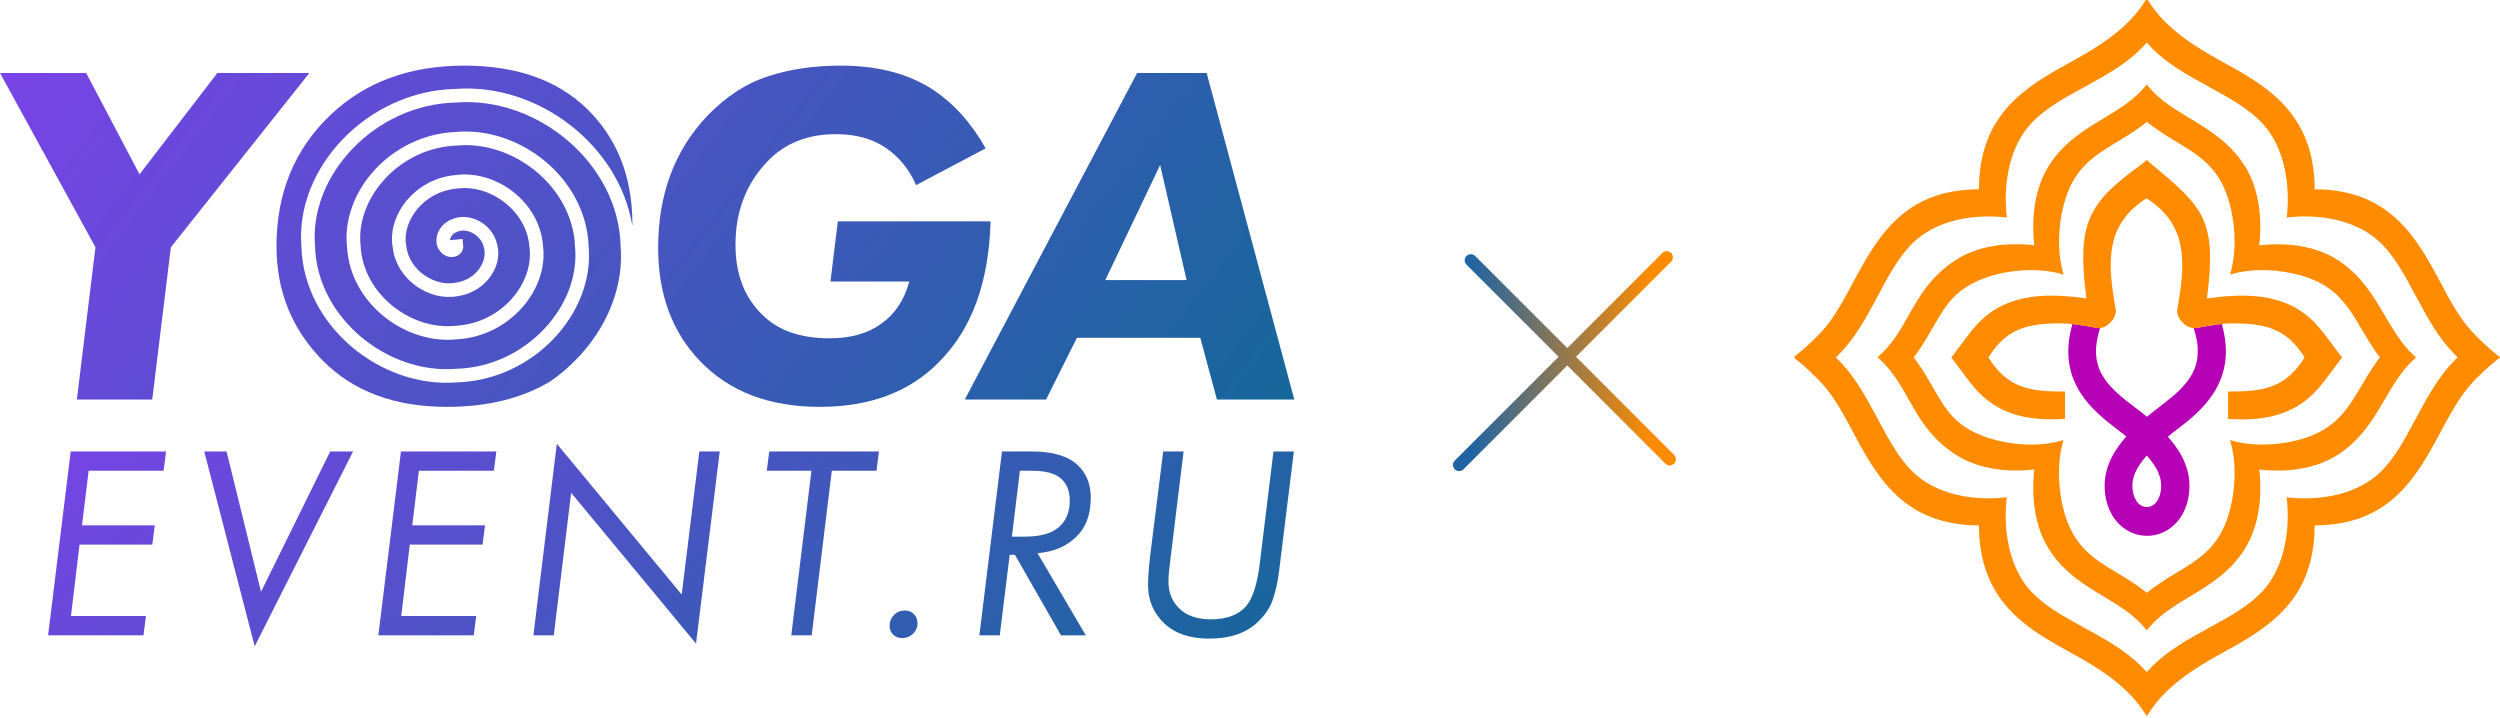 <?xml version="1.0" encoding="UTF-8"?> <svg xmlns="http://www.w3.org/2000/svg" width="700" height="201" viewBox="0 0 700 201" fill="none"> <path d="M46.503 126.408L45.808 131.811H24.815L22.962 147.093H43.338L42.644 152.496H22.268L19.875 172.486H40.869L40.174 177.889H13.469L19.798 126.408H46.503ZM57.187 126.408H63.438L73.086 165.694L92.459 126.408H98.865L71.311 180.976L57.187 126.408ZM138.974 126.408L138.28 131.811H117.286L115.434 147.093H135.81L135.115 152.496H114.739L112.346 172.486H133.34L132.645 177.889H105.94L112.269 126.408H138.974ZM155.061 177.889H149.349L155.91 124.247L190.874 166.466L195.813 126.408H201.525L194.887 180.204L159.923 137.986L155.061 177.889ZM245.413 131.811H232.909L227.275 177.889H221.563L227.198 131.811H214.694L215.389 126.408H246.107L245.413 131.811ZM249.101 175.188C249.101 174.004 249.513 173.001 250.336 172.177C251.108 171.354 252.111 170.942 253.346 170.942C254.375 170.942 255.224 171.277 255.893 171.946C256.562 172.615 256.897 173.49 256.897 174.57C256.897 175.754 256.408 176.783 255.43 177.657C254.607 178.326 253.681 178.661 252.652 178.661C251.571 178.661 250.696 178.326 250.027 177.657C249.41 177.04 249.101 176.217 249.101 175.188ZM280.554 126.408H288.813C294.73 126.408 299.027 127.669 301.702 130.19C304.172 132.454 305.407 135.516 305.407 139.375C305.407 144.109 304.044 147.762 301.316 150.335C298.589 153.01 294.987 154.528 290.511 154.889L304.018 177.889H297.071L284.182 155.352H282.715L279.937 177.889H274.225L280.554 126.408ZM285.571 131.811L283.333 150.258H286.96C291.334 150.258 294.524 149.357 296.531 147.556C298.538 145.755 299.541 143.311 299.541 140.224C299.541 136.982 298.383 134.667 296.068 133.277C294.421 132.3 292.003 131.811 288.813 131.811H285.571ZM331.409 126.408L327.704 156.664C327.344 159.391 327.164 161.449 327.164 162.838C327.164 166.029 328.27 168.627 330.482 170.634C332.489 172.486 335.371 173.412 339.127 173.412C343.449 173.412 346.691 172.203 348.852 169.785C350.704 167.675 351.991 163.739 352.711 157.976L356.57 126.408H362.282L358.191 159.519C357.779 162.915 357.162 165.746 356.339 168.01C355.567 170.222 354.177 172.28 352.171 174.184C348.929 177.271 344.375 178.815 338.509 178.815C333.158 178.815 328.964 177.374 325.929 174.493C322.944 171.611 321.452 168.061 321.452 163.842C321.452 161.886 321.632 159.288 321.992 156.046L325.697 126.408H331.409Z" fill="url(#paint0_linear_305_21)"></path> <path d="M177.071 63.303C177.073 63.132 177.073 62.961 177.073 62.79C177.073 49.447 172.778 38.618 164.188 30.302C155.872 22.351 144.494 18.376 130.055 18.376C114.702 18.376 102.182 22.991 92.495 32.221C82.442 41.816 77.416 54.062 77.416 68.958C77.416 81.478 81.711 92.125 90.302 100.898C98.892 109.58 110.498 113.921 125.12 113.921C136.444 113.921 146.073 111.561 154.007 106.841C166.791 98.041 174.901 83.57 173.776 69.141L173.772 69.085L173.771 69.029C173.331 45.965 150.715 27.034 127.937 28.692L127.887 28.695L127.837 28.697C104.825 29.157 86.53 49.215 88.204 68.831L88.208 68.887L88.21 68.942C88.737 88.793 108.278 104.825 127.646 103.267L127.695 103.263L127.746 103.261C147.343 102.718 162.584 85.567 161.012 69.175L161.006 69.119L161.004 69.062C160.399 52.43 143.921 39.291 127.972 40.747L127.922 40.751L127.872 40.753C111.68 41.378 99.51 55.614 100.966 68.784L100.972 68.839L100.975 68.895C101.663 82.308 115.053 92.57 127.594 91.214L127.644 91.208L127.695 91.206C140.474 90.512 149.586 79.181 148.252 69.247L148.245 69.19L148.241 69.134C147.485 58.933 137.173 51.56 128.054 52.795L128.004 52.802L127.953 52.806C118.584 53.567 112.529 61.964 113.716 68.66L113.726 68.718L113.733 68.777C114.128 72.239 116.094 75.117 118.754 77.006C121.435 78.91 124.674 79.707 127.441 79.179L127.493 79.169L127.545 79.162C133.519 78.36 136.49 72.945 135.537 69.501L135.521 69.443L135.508 69.383C135.12 67.526 133.943 66.151 132.507 65.343C131.025 64.51 129.469 64.386 128.447 64.757L128.387 64.778L128.326 64.796C127.122 65.143 126.468 65.873 126.181 66.543C126.061 66.821 126.013 67.058 126.001 67.248L129.518 66.917L129.696 68.815C129.788 69.792 129.35 70.602 128.775 71.118C128.224 71.612 127.535 71.868 126.877 71.942C125.532 72.094 124.032 71.528 123.064 70.114C121.937 68.646 121.998 66.626 122.677 65.041C123.405 63.342 124.934 61.825 127.211 61.151C129.486 60.352 132.174 60.783 134.375 62.021C136.628 63.287 138.573 65.505 139.227 68.544C140.844 74.55 135.927 81.853 128.104 82.933C124.174 83.665 119.921 82.51 116.547 80.114C113.152 77.702 110.503 73.931 109.952 69.267C108.366 60.085 116.354 49.952 127.593 49.011C138.703 47.538 151.077 56.301 152.038 68.796C153.661 81.177 142.619 94.184 127.953 95.009C113.439 96.547 98.012 84.868 97.171 69.147C95.484 53.548 109.591 37.672 127.675 36.946C145.581 35.342 164.086 49.911 164.811 68.867C166.578 87.678 149.395 106.446 127.901 107.07C106.581 108.756 85.026 91.278 84.401 69.099C82.559 47.075 102.797 25.414 127.71 24.886C150.591 23.249 173.384 40.581 177.071 63.303Z" fill="url(#paint1_linear_305_21)"></path> <path d="M126.45 68.154C126.456 68.154 126.455 68.155 126.448 68.155L126.45 68.154Z" fill="url(#paint2_linear_305_21)"></path> <path d="M21.522 111.864L26.731 69.233L0 20.432H24.126L39.068 48.807L60.864 20.432H86.635L47.841 69.233L42.632 111.864H21.522Z" fill="url(#paint3_linear_305_21)"></path> <path d="M234.588 61.967L232.532 78.828H254.602C253.231 83.946 250.627 87.875 246.788 90.617C243.041 93.359 238.198 94.729 232.258 94.729C224.124 94.729 217.864 92.536 213.478 88.15C208.452 83.306 205.938 76.772 205.938 68.547C205.938 59.226 208.909 51.458 214.849 45.243C219.692 40.126 226.089 37.567 234.04 37.567C239.614 37.567 244.275 38.846 248.022 41.405C251.678 43.873 254.511 47.345 256.521 51.823L275.986 41.542C271.965 34.414 267.031 28.931 261.182 25.093C254.328 20.615 245.737 18.376 235.411 18.376C227.826 18.376 221.017 19.381 214.986 21.392C208.954 23.311 203.288 27.012 197.988 32.495C188.849 42.182 184.28 54.474 184.28 69.37C184.28 82.347 188.164 92.902 195.932 101.035C204.156 109.625 215.351 113.921 229.516 113.921C243.773 113.921 255.013 109.625 263.238 101.035C272.194 91.896 276.9 78.874 277.357 61.967H234.588Z" fill="url(#paint4_linear_305_21)"></path> <path fill-rule="evenodd" clip-rule="evenodd" d="M340.74 111.864L336.079 94.592H301.535L292.899 111.864H270.143L318.396 20.432H337.861L362.398 111.864H340.74ZM309.485 78.417H332.241L324.838 46.203L309.485 78.417Z" fill="url(#paint5_linear_305_21)"></path> <g clip-path="url(#clip0_305_21)"> <path d="M588 91.848C587.975 91.95 587.95 92.052 587.925 92.154C587.095 94.806 586.794 97.125 586.894 99.165C587.02 101.179 587.522 102.938 588.327 104.493C589.182 106.15 590.388 107.655 591.796 109.057C593.204 110.484 594.838 111.835 596.547 113.11C597.326 113.722 598.156 114.334 599.036 115.022C599.74 115.558 600.444 116.118 601.122 116.705C601.801 116.144 602.505 115.583 603.209 115.022C604.089 114.334 604.893 113.696 605.697 113.11C607.382 111.81 609.016 110.484 610.449 109.057C611.856 107.629 613.063 106.125 613.918 104.493C614.722 102.938 615.25 101.179 615.35 99.165C615.476 97.125 615.175 94.806 614.32 92.154C614.295 92.052 614.27 91.95 614.244 91.848C614.546 91.874 614.848 91.848 615.149 91.797C617.06 91.44 618.845 91.135 620.529 90.905C621.057 90.829 621.585 90.778 622.087 90.701C623.068 94.117 623.395 97.202 623.194 99.981C622.967 103.04 622.138 105.742 620.881 108.215C619.649 110.586 618.065 112.626 616.281 114.487C614.496 116.322 612.51 117.979 610.474 119.535C609.77 120.07 609.066 120.605 608.463 121.09C607.985 121.472 607.482 121.855 607.005 122.262L607.155 122.441C607.331 122.645 607.533 122.874 607.734 123.129C609.493 125.22 610.926 127.438 611.856 129.86C612.812 132.281 613.239 134.882 612.962 137.712V137.814C612.711 140.338 611.982 142.479 610.951 144.238C609.795 146.176 608.262 147.629 606.552 148.598C605.723 149.082 604.843 149.439 603.938 149.668C603.033 149.923 602.103 150.025 601.173 150.025C600.242 150.025 599.312 149.898 598.407 149.668C597.502 149.439 596.623 149.082 595.793 148.598C594.058 147.629 592.525 146.15 591.369 144.187C590.414 142.555 589.71 140.567 589.433 138.272L589.383 137.686C589.106 134.882 589.534 132.281 590.489 129.834C591.419 127.438 592.877 125.194 594.611 123.103C594.788 122.874 594.989 122.645 595.215 122.415L595.366 122.237C594.863 121.829 594.385 121.446 593.908 121.064C593.304 120.58 592.6 120.07 591.897 119.509C589.861 117.954 587.874 116.297 586.09 114.461C584.305 112.6 582.696 110.561 581.489 108.19C580.207 105.742 579.378 103.015 579.177 99.981C578.975 97.202 579.303 94.117 580.283 90.701C580.785 90.752 581.314 90.829 581.841 90.905C583.526 91.135 585.31 91.466 587.221 91.797C587.397 91.874 587.699 91.874 588 91.848ZM601.7 128.253C601.525 128.024 601.348 127.845 601.198 127.667L601.097 127.565L600.997 127.667C600.846 127.845 600.67 128.049 600.494 128.253C599.363 129.604 598.432 131.007 597.829 132.434C597.226 133.862 596.949 135.315 597.1 136.845L597.125 137.023C597.251 138.145 597.527 139.063 597.93 139.802C598.357 140.618 598.935 141.204 599.539 141.561C599.765 141.689 600.041 141.791 600.293 141.867C600.544 141.943 600.821 141.969 601.097 141.969C601.374 141.969 601.65 141.943 601.902 141.867C602.153 141.791 602.404 141.689 602.656 141.561C603.259 141.204 603.837 140.643 604.265 139.827C604.667 139.063 604.968 138.094 605.094 136.921V136.845C605.245 135.315 604.968 133.837 604.365 132.434C603.762 131.007 602.832 129.604 601.7 128.253Z" fill="#B500B5"></path> <path d="M610.779 190.05C607.234 192.778 604.042 195.913 601.628 199.738L601.101 200.579L600.573 199.738C598.159 195.913 594.967 192.778 591.422 190.05C587.853 187.322 583.931 185.002 580.06 182.886C573.65 179.368 567.139 175.748 562.237 170.241C557.411 164.837 554.143 157.673 554.092 147.119C543.66 147.067 536.571 143.779 531.242 138.884C525.837 133.938 522.242 127.361 518.773 120.86V120.835C516.234 116.067 513.695 111.351 510.452 107.705C509.673 106.813 508.14 105.283 506.531 103.754C505.224 102.53 503.866 101.357 502.811 100.567L502.132 100.057L502.811 99.547C503.866 98.757 505.224 97.558 506.531 96.36C508.165 94.856 509.673 93.301 510.452 92.409C513.695 88.738 516.209 84.021 518.773 79.28V79.254C522.242 72.753 525.837 66.201 531.242 61.23C536.571 56.335 543.66 53.047 554.092 52.995C554.143 42.441 557.385 35.277 562.237 29.873C567.139 24.391 573.625 20.771 580.06 17.228C583.931 15.086 587.878 12.792 591.422 10.064C594.967 7.336 598.159 4.2 600.573 0.376L601.101 -0.465L601.628 0.376C604.042 4.2 607.234 7.336 610.779 10.064C614.348 12.792 618.27 15.112 622.141 17.228C628.552 20.746 635.062 24.366 639.964 29.873C644.791 35.277 648.059 42.441 648.109 52.995C658.541 53.047 665.63 56.335 670.96 61.23C676.364 66.176 679.959 72.753 683.428 79.254V79.28C685.967 84.047 688.506 88.763 691.749 92.409C692.528 93.301 694.062 94.831 695.67 96.36C696.978 97.584 698.335 98.757 699.391 99.547L700.069 100.057L699.391 100.567C698.335 101.357 696.978 102.555 695.67 103.754C694.036 105.258 692.528 106.813 691.749 107.705C688.506 111.376 685.992 116.093 683.428 120.835V120.86C679.959 127.361 676.364 133.913 670.96 138.884C665.63 143.779 658.541 147.067 648.109 147.119C648.059 157.673 644.816 164.837 639.964 170.241C635.062 175.723 628.577 179.343 622.141 182.886C618.27 185.002 614.348 187.322 610.779 190.05ZM514.273 99.853L514.047 100.082L514.273 100.312C514.525 100.541 514.751 100.771 514.877 100.924C517.165 103.218 519.075 105.793 520.809 108.546C522.519 111.274 524.077 114.181 525.661 117.087L526.114 117.928C528.904 123.154 531.795 128.559 535.918 132.434C538.909 135.264 542.705 137.125 546.752 138.247C551.428 139.521 556.481 139.802 561.131 139.318L561.885 139.241L561.81 140.006C561.332 144.697 561.609 149.795 562.866 154.537C563.972 158.642 565.832 162.491 568.622 165.5C572.443 169.655 577.798 172.587 582.951 175.417L583.78 175.875C586.646 177.456 589.512 179.011 592.227 180.77C594.942 182.529 597.506 184.467 599.768 186.787C599.969 186.991 600.321 187.348 600.673 187.755L601.075 188.189L601.478 187.755C601.83 187.373 602.182 187.016 602.383 186.787C604.645 184.492 607.209 182.529 609.924 180.77C612.639 179.011 615.505 177.43 618.371 175.875L619.2 175.417C624.353 172.587 629.708 169.655 633.529 165.5C636.319 162.466 638.18 158.642 639.286 154.537C640.567 149.795 640.819 144.697 640.341 140.006L640.266 139.241L641.02 139.318C645.671 139.802 650.723 139.521 655.399 138.247C659.471 137.125 663.242 135.239 666.234 132.434C670.356 128.559 673.247 123.154 676.038 117.928L676.515 117.061C678.074 114.155 679.632 111.249 681.367 108.521C683.101 105.768 685.037 103.167 687.299 100.898C687.45 100.745 687.651 100.541 687.903 100.286L688.129 100.057L687.903 99.828C687.651 99.598 687.425 99.369 687.299 99.216C685.012 96.921 683.101 94.346 681.367 91.593C679.657 88.865 678.099 85.959 676.515 83.053L676.063 82.212C673.272 76.985 670.381 71.58 666.259 67.706C663.267 64.876 659.471 63.014 655.424 61.893C650.749 60.618 645.696 60.338 641.045 60.822L640.291 60.899L640.366 60.134C640.844 55.443 640.567 50.344 639.311 45.602C638.204 41.498 636.344 37.648 633.554 34.64C629.733 30.485 624.379 27.553 619.225 24.723L618.396 24.264C615.53 22.683 612.664 21.128 609.949 19.369C607.234 17.61 604.67 15.673 602.408 13.353C602.207 13.149 601.855 12.792 601.503 12.384L601.101 11.951L600.699 12.384C600.347 12.766 599.995 13.123 599.794 13.353C597.531 15.647 594.967 17.61 592.252 19.369C589.537 21.128 586.671 22.709 583.806 24.264L582.976 24.723C577.823 27.553 572.468 30.485 568.647 34.64C565.857 37.674 563.997 41.498 562.891 45.602C561.609 50.344 561.357 55.443 561.835 60.134L561.91 60.899L561.156 60.822C556.506 60.338 551.453 60.618 546.777 61.893C542.705 63.014 538.934 64.901 535.943 67.706C531.82 71.58 528.929 76.985 526.139 82.212L525.686 83.053C524.128 85.959 522.569 88.865 520.835 91.593C519.1 94.346 517.165 96.947 514.902 99.216C514.751 99.394 514.525 99.598 514.273 99.853ZM577.697 117.316C573.424 117.571 569.15 117.393 565.128 116.322C561.081 115.226 557.285 113.212 553.992 109.821C552.282 108.062 550.824 106.074 549.266 103.958C548.537 102.963 547.758 101.918 547.029 100.975L546.651 100.491L546.35 100.108L546.651 99.726L547.029 99.241C547.758 98.298 548.512 97.253 549.266 96.258C550.824 94.142 552.282 92.154 553.992 90.395C558.215 86.01 563.318 83.945 568.698 83.155C573.775 82.415 579.08 82.849 584.208 83.563C582.825 73.11 582.926 66.456 585.188 61.077C587.526 55.545 592.126 51.415 599.718 45.959L600.673 45.144L601.075 44.812L601.478 45.144L602.483 45.985L603.112 46.52C616.787 58.043 620.834 61.485 617.943 83.563C623.071 82.849 628.376 82.441 633.454 83.155C638.858 83.919 643.936 86.01 648.159 90.395C649.869 92.154 651.327 94.142 652.885 96.258C653.614 97.253 654.393 98.298 655.123 99.241L655.499 99.726L655.801 100.108L655.499 100.491L655.123 100.975C654.393 101.918 653.639 102.963 652.885 103.958C651.327 106.074 649.869 108.062 648.159 109.821C644.891 113.212 641.096 115.226 637.023 116.322C633.001 117.418 628.728 117.597 624.454 117.316L623.851 117.291V116.704V110.255V109.617H624.479H625.082C629.859 109.617 633.705 109.235 636.973 107.807C640.14 106.431 642.78 104.059 645.293 100.082C642.805 96.106 640.14 93.734 636.973 92.358C633.705 90.93 629.834 90.548 625.057 90.548C623.624 90.548 622.066 90.701 620.407 90.93C618.723 91.16 616.938 91.491 615.027 91.822C614.323 91.95 613.569 91.848 612.916 91.568C612.237 91.287 611.634 90.854 611.181 90.318C610.653 89.859 610.201 89.248 609.924 88.559C609.648 87.897 609.547 87.132 609.673 86.418C610.804 80.121 611.583 74.181 610.578 68.904C609.597 63.779 606.857 59.242 601.025 55.519C595.168 59.242 592.453 63.779 591.473 68.904C590.442 74.181 591.247 80.121 592.378 86.418C592.504 87.132 592.403 87.897 592.126 88.559C591.85 89.248 591.397 89.885 590.869 90.318C590.417 90.854 589.814 91.313 589.135 91.568C588.481 91.848 587.727 91.95 587.023 91.822C585.113 91.466 583.328 91.16 581.644 90.93C579.985 90.701 578.426 90.548 576.993 90.548C572.217 90.548 568.371 90.93 565.078 92.358C561.91 93.734 559.271 96.106 556.757 100.082C559.246 104.059 561.91 106.431 565.078 107.807C568.346 109.235 572.192 109.617 576.968 109.617H577.571H578.2V110.255V116.704V117.291L577.697 117.316ZM569.603 131.44C568.396 131.593 567.114 131.669 565.832 131.72C564.223 131.771 562.614 131.746 561.232 131.618C558.441 131.389 555.902 130.879 553.615 130.14C551.327 129.4 549.266 128.406 547.406 127.182C540.543 122.67 537.476 117.24 534.46 111.886C532.222 107.909 530.01 103.958 526.239 100.541L525.712 100.057L526.239 99.573C530.01 96.131 532.222 92.205 534.46 88.228C537.476 82.874 540.543 77.444 547.406 72.932C549.266 71.708 551.327 70.739 553.615 69.974C555.902 69.235 558.441 68.725 561.232 68.496C562.614 68.394 564.223 68.343 565.832 68.394C567.114 68.445 568.396 68.521 569.603 68.674C569.452 67.451 569.376 66.15 569.326 64.876C569.276 63.244 569.301 61.638 569.427 60.21C569.653 57.381 570.156 54.831 570.885 52.511C571.614 50.191 572.594 48.101 573.801 46.214C577.873 39.841 583.579 36.399 589.085 33.085C593.358 30.51 597.531 27.986 600.623 24.213L601.101 23.627L601.578 24.239C604.67 28.012 608.843 30.51 613.117 33.11C618.622 36.425 624.328 39.866 628.401 46.24C629.607 48.126 630.588 50.191 631.317 52.537C632.046 54.857 632.549 57.406 632.775 60.236C632.875 61.638 632.926 63.244 632.875 64.901C632.825 66.176 632.75 67.476 632.599 68.7C633.805 68.547 635.087 68.47 636.37 68.419C637.978 68.368 639.587 68.394 640.97 68.521C643.76 68.751 646.299 69.261 648.587 70C650.874 70.739 652.935 71.734 654.796 72.957C661.156 77.113 664.499 82.823 667.767 88.381C670.18 92.46 672.518 96.462 675.962 99.598L676.49 100.082L675.962 100.567C672.518 103.703 670.155 107.705 667.767 111.784C664.499 117.342 661.156 123.052 654.796 127.208C652.935 128.432 650.874 129.4 648.587 130.165C646.299 130.904 643.76 131.414 640.97 131.644C639.587 131.746 637.978 131.797 636.37 131.746C635.087 131.695 633.805 131.618 632.599 131.465C632.75 132.689 632.825 133.989 632.875 135.264C632.926 136.896 632.9 138.502 632.775 139.929C632.549 142.759 632.046 145.308 631.317 147.628C630.588 149.948 629.607 152.039 628.401 153.925C624.328 160.299 618.622 163.741 613.117 167.055C608.843 169.629 604.67 172.153 601.578 175.927L601.101 176.513L600.623 175.927C597.531 172.153 593.358 169.655 589.085 167.055C583.579 163.741 577.873 160.299 573.801 153.925C572.594 152.039 571.614 149.974 570.885 147.628C570.156 145.308 569.653 142.759 569.427 139.929C569.326 138.527 569.276 136.921 569.326 135.264C569.376 133.964 569.452 132.663 569.603 131.44ZM535.842 100.057C536.043 100.312 536.244 100.593 536.42 100.847C536.697 101.23 536.973 101.612 537.25 102.02C538.884 104.391 540.166 106.635 541.347 108.699C544.716 114.563 547.355 119.177 555.5 122.186C558.843 123.409 562.614 124.174 566.31 124.403C570.03 124.633 573.65 124.353 576.717 123.511L577.773 123.231L577.496 124.302C576.666 127.412 576.365 131.083 576.591 134.856C576.792 138.578 577.521 142.351 578.728 145.691C581.594 153.645 586.873 156.832 592.805 160.401C594.716 161.548 596.701 162.746 598.662 164.148C599.115 164.454 599.593 164.811 600.095 165.194C600.447 165.474 600.799 165.729 601.101 165.984C601.427 165.729 601.754 165.474 602.106 165.194C602.609 164.811 603.087 164.454 603.539 164.148C605.525 162.746 607.486 161.548 609.396 160.401C615.304 156.832 620.583 153.645 623.474 145.691C624.68 142.326 625.409 138.553 625.61 134.856C625.837 131.108 625.535 127.412 624.705 124.302L624.429 123.231L625.485 123.511C628.526 124.353 632.171 124.633 635.892 124.403C639.587 124.174 643.383 123.435 646.701 122.186C654.544 119.279 657.687 113.951 661.231 107.986C662.362 106.048 663.544 104.059 664.951 102.02C665.228 101.612 665.504 101.23 665.781 100.847C665.957 100.593 666.158 100.337 666.359 100.057C666.158 99.802 665.957 99.522 665.781 99.267C665.504 98.884 665.228 98.502 664.951 98.094C663.544 96.055 662.362 94.066 661.231 92.129C657.687 86.137 654.57 80.835 646.701 77.928C643.358 76.705 639.587 75.94 635.892 75.71C632.171 75.481 628.551 75.761 625.485 76.603L624.429 76.883L624.705 75.812C625.535 72.702 625.837 69.031 625.61 65.258C625.409 61.561 624.68 57.763 623.474 54.423C620.608 46.469 615.329 43.283 609.421 39.713C607.511 38.566 605.525 37.368 603.564 35.966C603.112 35.66 602.634 35.303 602.131 34.921C601.779 34.64 601.427 34.385 601.126 34.13C600.799 34.385 600.472 34.64 600.12 34.921C599.617 35.303 599.14 35.66 598.688 35.966C596.701 37.368 594.741 38.566 592.83 39.713C586.923 43.283 581.644 46.469 578.753 54.423C577.546 57.788 576.817 61.561 576.616 65.258C576.39 69.006 576.691 72.702 577.521 75.812L577.798 76.883L576.742 76.603C573.7 75.761 570.055 75.481 566.335 75.71C562.639 75.94 558.843 76.679 555.525 77.928C547.406 80.937 544.741 85.576 541.372 91.415C540.191 93.48 538.909 95.698 537.275 98.094C536.998 98.502 536.722 98.884 536.445 99.267C536.244 99.547 536.043 99.802 535.842 100.057Z" fill="#FF8C00"></path> </g> <path fill-rule="evenodd" clip-rule="evenodd" d="M407.338 128.967C406.665 129.64 406.665 130.731 407.338 131.403C408.01 132.076 409.101 132.076 409.774 131.403L438.841 102.336L466.317 129.812C466.99 130.485 468.08 130.485 468.753 129.812C469.426 129.139 469.426 128.048 468.753 127.375L441.277 99.9L467.909 73.269C468.581 72.596 468.581 71.505 467.909 70.832C467.236 70.16 466.145 70.16 465.472 70.832L438.841 97.463L413.055 71.677C412.382 71.004 411.291 71.004 410.618 71.677C409.946 72.35 409.946 73.441 410.618 74.113L436.405 99.9L407.338 128.967Z" fill="url(#paint6_linear_305_21)"></path> <defs> <linearGradient id="paint0_linear_305_21" x1="-101.407" y1="103.833" x2="137.44" y2="382.33" gradientUnits="userSpaceOnUse"> <stop stop-color="#9838FF"></stop> <stop offset="1" stop-color="#136899"></stop> </linearGradient> <linearGradient id="paint1_linear_305_21" x1="-110.183" y1="-7.909" x2="249.901" y2="269.439" gradientUnits="userSpaceOnUse"> <stop stop-color="#9838FF"></stop> <stop offset="1" stop-color="#136899"></stop> </linearGradient> <linearGradient id="paint2_linear_305_21" x1="-110.183" y1="-7.909" x2="249.901" y2="269.439" gradientUnits="userSpaceOnUse"> <stop stop-color="#9838FF"></stop> <stop offset="1" stop-color="#136899"></stop> </linearGradient> <linearGradient id="paint3_linear_305_21" x1="-110.183" y1="-7.909" x2="249.901" y2="269.439" gradientUnits="userSpaceOnUse"> <stop stop-color="#9838FF"></stop> <stop offset="1" stop-color="#136899"></stop> </linearGradient> <linearGradient id="paint4_linear_305_21" x1="-110.183" y1="-7.909" x2="249.901" y2="269.439" gradientUnits="userSpaceOnUse"> <stop stop-color="#9838FF"></stop> <stop offset="1" stop-color="#136899"></stop> </linearGradient> <linearGradient id="paint5_linear_305_21" x1="-110.183" y1="-7.909" x2="249.901" y2="269.439" gradientUnits="userSpaceOnUse"> <stop stop-color="#9838FF"></stop> <stop offset="1" stop-color="#136899"></stop> </linearGradient> <linearGradient id="paint6_linear_305_21" x1="411.873" y1="101.065" x2="462.687" y2="101.065" gradientUnits="userSpaceOnUse"> <stop stop-color="#2064A3"></stop> <stop offset="1" stop-color="#FF8C00"></stop> </linearGradient> <clipPath id="clip0_305_21"> <rect width="197.539" height="200.41" fill="white" transform="translate(502.461)"></rect> </clipPath> </defs> </svg> 